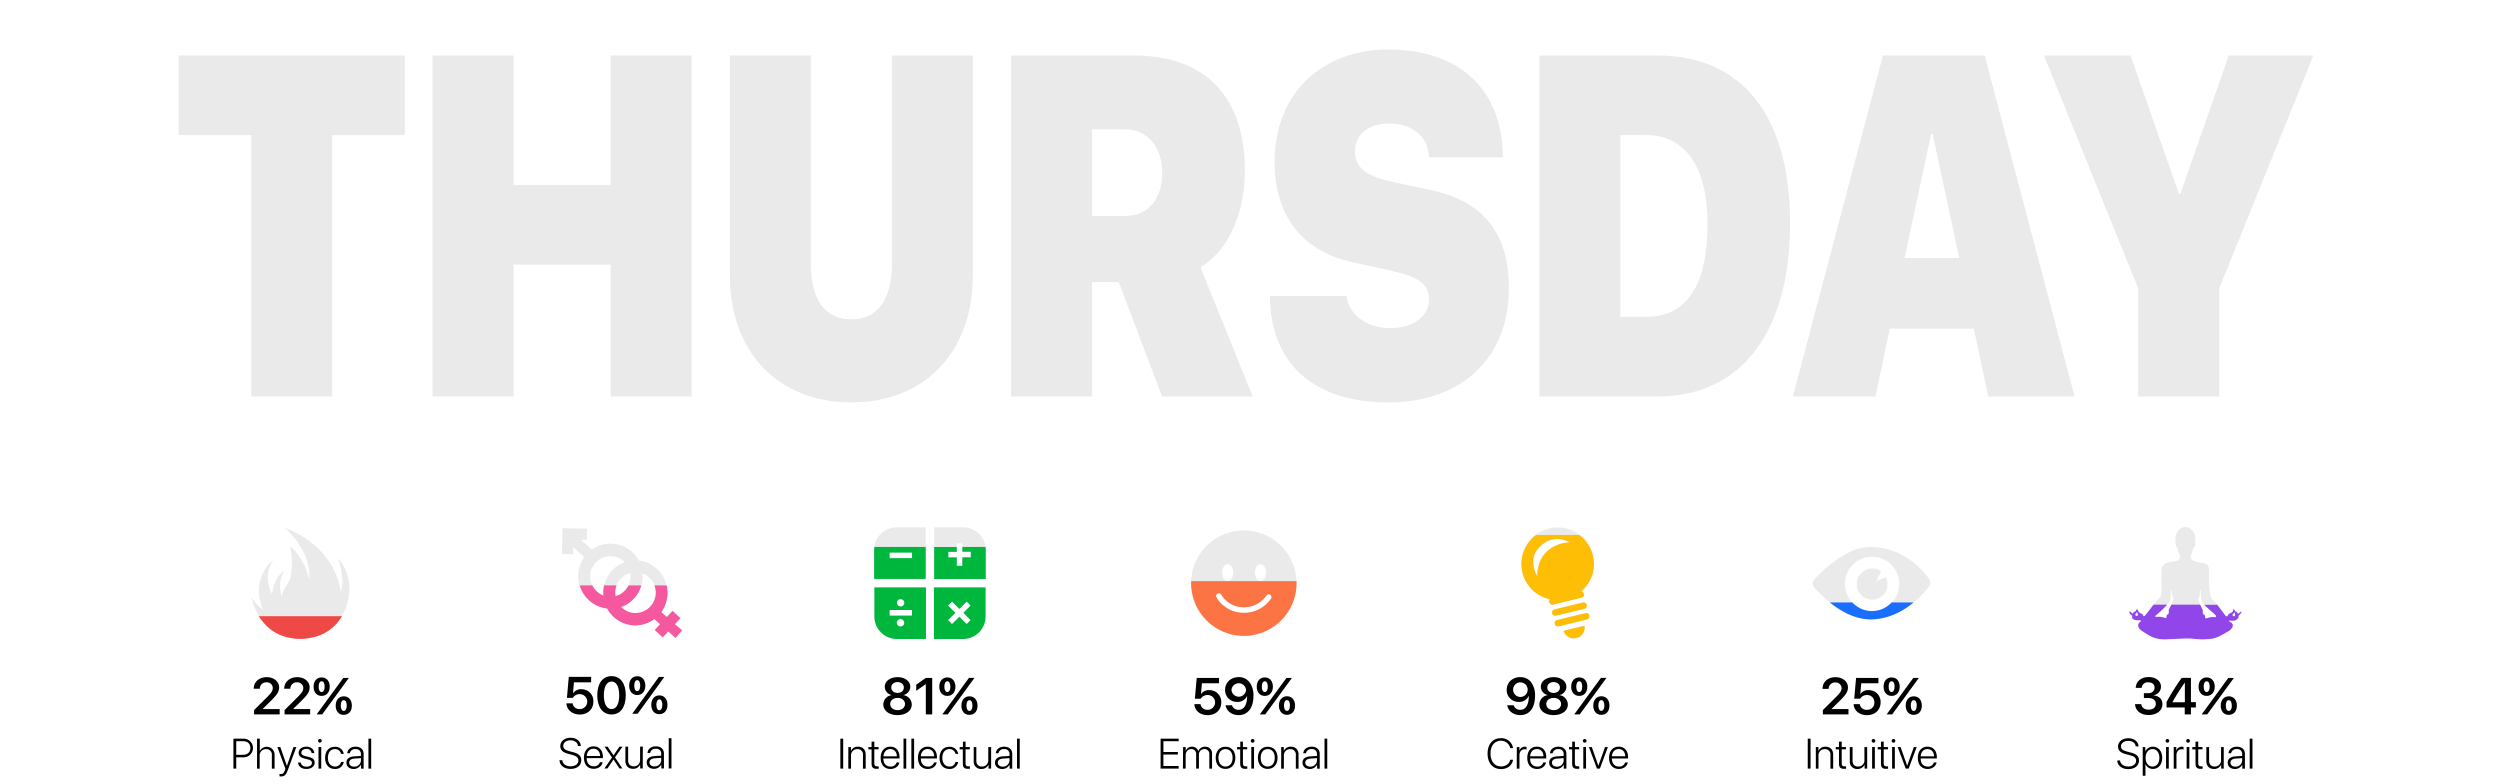 <svg id="Layer_1" data-name="Layer 1" xmlns="http://www.w3.org/2000/svg" xmlns:xlink="http://www.w3.org/1999/xlink" viewBox="0 0 1352 424.18"><defs><style>.cls-1,.cls-2,.cls-3,.cls-5{fill:#eaeaea;}.cls-2{clip-path:url(#clip-path);}.cls-3{clip-path:url(#clip-path-3);}.cls-4{fill:#00b73e;}.cls-11,.cls-5{fill-rule:evenodd;}.cls-6{fill:#febe05;}.cls-7{fill:#ef4945;}.cls-8{fill:#f5589f;}.cls-9{fill:#fc7444;}.cls-10{fill:#196dff;}.cls-11{fill:#9146ea;}</style><clipPath id="clip-path"><path class="cls-1" d="M520.94,285.18H505.19v27.9h27.9V297.33A12.19,12.19,0,0,0,520.94,285.18ZM525,301.39h-4.57V306h-3v-4.56h-4.56v-3h4.56v-4.56h3v4.56H525Z"/></clipPath><clipPath id="clip-path-2"><path class="cls-2" d="M505.08,317.67v27.89h15.75A12.17,12.17,0,0,0,533,333.42V317.67Zm19.82,17.7-2.12,2.12-3.94-3.95-4,3.95-2.12-2.12,3.94-3.95-3.94-3.95,2.12-2.12,4,3.95,3.94-3.95,2.12,2.12L521,331.42Z"/></clipPath><clipPath id="clip-path-3"><path class="cls-1" d="M845.58,341.13a5.87,5.87,0,0,0,5.58,4.11,5.67,5.67,0,0,0,1.45-.19,5.8,5.8,0,0,0,4.29-6.65Z"/></clipPath><clipPath id="clip-path-4"><path class="cls-3" d="M858.92,331.93a1.78,1.78,0,0,0-1.09-.38,1.51,1.51,0,0,0-.42.05l-15.35,3.7a1.71,1.71,0,0,0-1.16,1,1.63,1.63,0,0,0-.13,1.11,1.74,1.74,0,0,0,1.7,1.33,2,2,0,0,0,.41,0L858.24,335a1.74,1.74,0,0,0,1.29-2.1A1.81,1.81,0,0,0,858.92,331.93Z"/></clipPath></defs><title>Indicators2</title><path class="cls-1" d="M135.86,214.42V73.05H96.6V30H218.94V73.05H179.68V214.42Z"/><path class="cls-1" d="M330.23,214.42V143.1h-52.5v71.32H233.92V30h43.81v70h52.5V30H374V214.42Z"/><path class="cls-1" d="M438.51,142.71c0,19.43,7.75,30,21.91,30s21.9-10.61,21.9-30V30h43.82V148.72c0,42.06-26.35,68.9-65.72,68.9s-65.72-26.84-65.72-68.9V30h43.81Z"/><path class="cls-1" d="M590.61,214.42H546.8V30H613c39.79,0,60.25,23.13,60.25,62.63,0,21.73-8.48,42.69-24.08,51.89l28.31,69.92h-49L605,152.56H590.61Zm0-97.65h18.08c12.3,0,19.84-9.33,19.84-23.27,0-13.67-7.95-23.52-19.73-23.52H590.61Z"/><path class="cls-1" d="M728.24,160.1c1.24,10.48,11.58,17.38,23.35,17.38,13.13,0,21.19-6.52,21.19-15.46,0-8.57-5.48-12.27-21.49-15.85l-19.74-4.35c-27.38-5.88-42.26-25.31-42.26-54.2,0-37.32,25.83-60.84,61.38-60.84,39.67,0,61.89,22.5,62.1,58.29h-40c-.31-11.51-9.51-18.28-21.29-18.28-11.47,0-18.7,5.88-18.7,15.08,0,8.82,6.09,13.42,20.25,16.49l20.46,4.35C802.43,109,816,126,816,155.88c0,37.71-25.52,61.74-65.2,61.74-40,0-63.86-20.71-64-57.52Z"/><path class="cls-1" d="M896.25,30c45.26,0,71.82,31.82,71.82,90.88s-26.66,93.56-71.82,93.56H832.5V30ZM876.31,171.35h13.74c21.91,0,33.38-16.49,33.38-50.49,0-31.06-12.4-47.81-33.38-47.81H876.31Z"/><path class="cls-1" d="M1067.47,177.74H1022l-7.75,36.68H969.61L1018.28,30h55l48.66,184.44h-46.7ZM1030,139.52h29.55l-14.36-67h-.83Z"/><path class="cls-1" d="M1156.33,214.42V156L1105.39,30h46.81l26.14,74.77h.83L1205.31,30h45.78l-50.95,126v58.41Z"/><path class="cls-1" d="M188.8,321.59a25.36,25.36,0,0,0-6.11-19.81s4.29,10.64,1.52,18.39c0,0-1-23.36-30.61-35,0,0,15.09,12.06,13.62,28.39,0,0-2.11-11.33-10.32-18.25a44,44,0,0,1,.33,16.05c-1,5.12-3.29,5.37-5,10.87a16.72,16.72,0,0,1,1.52-13.54s-5.8,3.12-6.57,12.7c0,0-5.63-9.21.67-18.69,0,0-12.94,9.67-5.57,27.18,0,0-5.59-4.45-6.48-7.76a33,33,0,0,0,3.94,10.6l-.16,0a26.8,26.8,0,0,0,3.12,4.13,23.61,23.61,0,0,0,13.94,8,26.39,26.39,0,0,0,5.66.62,26.73,26.73,0,0,0,5.84-.65c14-2.58,18.6-13.94,20-19.54,0-.06,0-.12,0-.18.08-.37.16-.71.22-1a17.24,17.24,0,0,0,.38-2.57Z"/><path d="M144.21,366.21c3.93,0,6.75,2.4,6.75,5.6,0,2.35-1.39,4.13-4,6.74l-4.88,4.83v.07h9.16v2.88H137.4V384l7.26-7.21c2.24-2.29,2.86-3.3,2.86-4.78A3.16,3.16,0,0,0,144.1,369a3.4,3.4,0,0,0-3.58,3.4v.06h-3.31v0C137.21,368.82,140.12,366.21,144.21,366.21Z"/><path d="M160.71,366.21c3.94,0,6.75,2.4,6.75,5.6,0,2.35-1.39,4.13-4,6.74l-4.88,4.83v.07h9.16v2.88H153.9V384l7.26-7.21c2.24-2.29,2.86-3.3,2.86-4.78A3.16,3.16,0,0,0,160.6,369a3.4,3.4,0,0,0-3.58,3.4v.06h-3.31v0C153.71,368.82,156.62,366.21,160.71,366.21Z"/><path d="M173.94,376.35c-2.65,0-4.36-2-4.36-5s1.71-5,4.36-5,4.38,2,4.38,5S176.61,376.35,173.94,376.35Zm-2.7,10,7.64-10.46,6.78-9.27h3l-7.43,10.19-7,9.54Zm4.33-15c0-1.82-.61-2.91-1.63-2.91s-1.61,1.09-1.61,2.91.62,2.9,1.61,2.9S175.57,373.11,175.57,371.31Zm10.34,15.27c-2.66,0-4.37-2-4.37-5s1.71-5.05,4.37-5.05,4.37,2,4.37,5.05S188.57,386.58,185.91,386.58Zm1.62-5.05c0-1.8-.61-2.91-1.62-2.91s-1.62,1.11-1.62,2.91.62,2.92,1.62,2.92S187.53,383.34,187.53,381.53Z"/><path d="M131.76,399.46a5.05,5.05,0,1,1,0,10.1h-4v6.11h-1.53V399.46Zm-4,8.73h3.63c2.49,0,4-1.38,4-3.69s-1.49-3.67-4-3.67h-3.63Z"/><path d="M139,399.46h1.5v6.68h0a4.24,4.24,0,0,1,8,2v7.55h-1.49v-7.3a2.92,2.92,0,0,0-3.11-3.25,3.36,3.36,0,0,0-3.46,3.67v6.88H139Z"/><path d="M151.16,419.82v-1.27a3.11,3.11,0,0,0,.71.07c1.07,0,1.65-.54,2.17-2l.31-.87L150,404h1.6l3.55,10.19h0L158.71,404h1.56l-4.59,12.38c-1,2.76-1.85,3.52-3.77,3.52A4.07,4.07,0,0,1,151.16,419.82Z"/><path d="M165.71,403.8c2.39,0,4.1,1.4,4.24,3.45h-1.42a2.6,2.6,0,0,0-2.87-2.23c-1.59,0-2.68.84-2.68,2,0,1,.68,1.54,2.24,1.92l1.73.42c2.34.58,3.22,1.43,3.22,3.11,0,2-1.86,3.38-4.5,3.38s-4.31-1.41-4.5-3.46h1.48c.22,1.38,1.36,2.23,3.11,2.23s2.91-.82,2.91-2c0-1-.58-1.55-2.14-1.93l-1.9-.47c-2.11-.53-3.12-1.53-3.12-3.08C161.51,405.18,163.24,403.8,165.71,403.8Z"/><path d="M172,400.64a1,1,0,1,1,1,1A1,1,0,0,1,172,400.64Zm.24,3.35h1.49v11.68h-1.49Z"/><path d="M184.44,407.68a3.23,3.23,0,0,0-3.34-2.57c-2.27,0-3.77,1.83-3.77,4.72s1.51,4.71,3.79,4.71a3.16,3.16,0,0,0,3.32-2.49h1.47a4.55,4.55,0,0,1-4.81,3.81c-3.18,0-5.28-2.29-5.28-6s2.1-6,5.27-6a4.59,4.59,0,0,1,4.81,3.88Z"/><path d="M187.35,412.43c0-2,1.49-3.21,4.19-3.39l3.64-.22v-1a2.57,2.57,0,0,0-2.89-2.7,2.79,2.79,0,0,0-3.08,2.26h-1.43c.16-2.09,1.88-3.57,4.54-3.57s4.34,1.49,4.34,3.87v8h-1.42v-2.23h0a4.36,4.36,0,0,1-4,2.42C188.92,415.86,187.35,414.48,187.35,412.43Zm7.83-1.15V410l-3.46.24c-1.84.12-2.87.92-2.87,2.21s1.09,2.15,2.68,2.15A3.46,3.46,0,0,0,195.18,411.28Z"/><path d="M199.25,399.46h1.49v16.21h-1.49Z"/><path d="M304.08,411.13c.17,2,2,3.3,4.54,3.3s4.17-1.34,4.17-3.17c0-1.53-1.05-2.44-3.45-3.05l-2-.52c-3-.78-4.34-2.06-4.34-4.21,0-2.64,2.36-4.52,5.55-4.52s5.47,1.88,5.56,4.47h-1.54c-.14-1.84-1.76-3.07-4.06-3.07s-3.91,1.26-3.91,3.06c0,1.41,1,2.24,3.39,2.85l1.75.45c3.26.83,4.63,2.09,4.63,4.37,0,2.87-2.29,4.75-5.87,4.75-3.4,0-5.78-1.9-5.95-4.71Z"/><path d="M325.92,412.23c-.35,2-2.25,3.54-4.82,3.54-3.28,0-5.31-2.31-5.31-6s2-6.13,5.22-6.13,5.05,2.3,5.05,5.82V410h-8.75v.09c0,2.67,1.5,4.32,3.82,4.32a3.16,3.16,0,0,0,3.31-2.22Zm-8.6-3.38h7.21c0-2.32-1.43-3.94-3.55-3.94S317.45,406.53,317.32,408.85Z"/><path d="M331.75,410.74l-3.22,4.84h-1.66l4.1-5.93-4.06-5.86h1.69l3.2,4.72h0l3.19-4.72h1.68l-4.08,5.8,4,6H335l-3.2-4.84Z"/><path d="M347.6,415.58h-1.4v-2.19h0a4,4,0,0,1-3.87,2.38c-2.54,0-4.12-1.67-4.12-4.32v-7.66h1.49v7.4c0,2.09,1.1,3.24,3.06,3.24a3.33,3.33,0,0,0,3.4-3.65v-7h1.48Z"/><path d="M349.75,412.31c0-2,1.49-3.24,4.18-3.42l3.64-.23v-1a2.57,2.57,0,0,0-2.88-2.72,2.8,2.8,0,0,0-3.08,2.28h-1.44c.17-2.11,1.89-3.61,4.55-3.61s4.34,1.51,4.34,3.91v8.08h-1.42v-2.25h0a4.36,4.36,0,0,1-4,2.44C351.32,415.77,349.75,414.37,349.75,412.31Zm7.82-1.17v-1.3l-3.46.24c-1.84.12-2.86.93-2.86,2.23s1.09,2.17,2.67,2.17A3.47,3.47,0,0,0,357.57,411.14Z"/><path d="M361.65,399.22h1.48v16.36h-1.48Z"/><path d="M306.33,380.35h3.31a3.67,3.67,0,0,0,3.9,3.13,4,4,0,0,0,0-8.08,4.21,4.21,0,0,0-3.74,2h-3.2l1-11.36h12.09V369h-9.3l-.51,5.83H310a5.06,5.06,0,0,1,4.39-2.09,6.36,6.36,0,0,1,6.5,6.68c0,4.15-3,7-7.4,7C309.44,386.36,306.48,383.89,306.33,380.35Z"/><path d="M323,376c0-6.37,2.91-10.35,7.73-10.35s7.69,3.95,7.69,10.33-2.87,10.4-7.69,10.4S323,382.37,323,376Zm11.86,0c0-4.66-1.55-7.43-4.13-7.43s-4.17,2.8-4.17,7.41,1.54,7.49,4.17,7.49S334.87,380.67,334.87,376Z"/><path d="M344.61,375.88c-2.65,0-4.36-2-4.36-5.09s1.71-5.09,4.36-5.09,4.38,2,4.38,5.09S347.28,375.88,344.61,375.88ZM341.91,386l7.64-10.56,6.78-9.37h2.95l-7.43,10.29-7,9.64Zm4.33-15.17c0-1.84-.61-3-1.63-3s-1.61,1.11-1.61,3,.62,2.92,1.61,2.92S346.24,372.61,346.24,370.79Zm10.34,15.42c-2.66,0-4.36-2-4.36-5.08s1.7-5.1,4.36-5.1,4.37,2,4.37,5.1S359.24,386.21,356.58,386.21Zm1.62-5.1c0-1.82-.61-2.94-1.62-2.94s-1.62,1.12-1.62,2.94.62,2.95,1.62,2.95S358.2,382.94,358.2,381.11Z"/><path class="cls-1" d="M520.94,285.18H505.19v27.9h27.9V297.33A12.19,12.19,0,0,0,520.94,285.18ZM525,301.39h-4.57V306h-3v-4.56h-4.56v-3h4.56v-4.56h3v4.56H525Z"/><path class="cls-1" d="M505.08,317.67v27.89h15.75A12.17,12.17,0,0,0,533,333.42V317.67Zm19.82,17.7-2.12,2.12-3.94-3.95-4,3.95-2.12-2.12,3.94-3.95-3.94-3.95,2.12-2.12,4,3.95,3.94-3.95,2.12,2.12L521,331.42Z"/><path class="cls-1" d="M484.87,285.18a12.18,12.18,0,0,0-12.14,12.15v15.75h27.89v-27.9Zm8.36,16.67H481.11v-3h12.12Z"/><path class="cls-1" d="M472.87,317.67v15.75A12.17,12.17,0,0,0,485,345.56h15.75V317.67ZM487,324a2,2,0,1,1-1.95,2A2,2,0,0,1,487,324Zm0,14.8a2,2,0,1,1,2-1.95A2,2,0,0,1,487,338.82Zm6.2-5.9H481.11v-3h12.12Z"/><path class="cls-4" d="M505.08,317.67v27.89h15.75A12.17,12.17,0,0,0,533,333.42V317.67Zm19.82,17.7-2.12,2.12-3.94-3.95-4,3.95-2.12-2.12,3.94-3.95-3.94-3.95,2.12-2.12,4,3.95,3.94-3.95,2.12,2.12L521,331.42Z"/><path class="cls-4" d="M472.87,317.67v15.75A12.17,12.17,0,0,0,485,345.56h15.75V317.67ZM487,324a2,2,0,1,1-1.95,2A2,2,0,0,1,487,324Zm0,14.8a2,2,0,1,1,2-1.95A2,2,0,0,1,487,338.82Zm6.2-5.9H481.11v-3h12.12Z"/><path d="M454.46,415.67V399.46H456v16.21Z"/><path d="M458.78,404h1.41v2.15h0a3.94,3.94,0,0,1,3.85-2.34c2.56,0,4.13,1.65,4.13,4.3v7.57h-1.48v-7.34a2.86,2.86,0,0,0-3.08-3.21,3.33,3.33,0,0,0-3.38,3.63v6.92h-1.48Z"/><path d="M472.83,401.07V404h2.3v1.23h-2.3v7.5c0,1.21.47,1.72,1.55,1.72.16,0,.72,0,.81,0v1.27a10.51,10.51,0,0,1-1.1.06c-2,0-2.74-.83-2.74-2.94v-7.57h-1.74V404h1.74v-2.92Z"/><path d="M486.39,412.35c-.35,2-2.25,3.51-4.82,3.51-3.28,0-5.31-2.29-5.31-6s2.05-6.06,5.22-6.06,5,2.28,5,5.76v.63h-8.75v.09c0,2.63,1.5,4.27,3.82,4.27a3.17,3.17,0,0,0,3.32-2.2Zm-8.6-3.34H485c0-2.31-1.43-3.91-3.54-3.91S477.92,406.7,477.79,409Z"/><path d="M488.62,399.46h1.48v16.21h-1.48Z"/><path d="M492.87,399.46h1.48v16.21h-1.48Z"/><path d="M506.56,412.35c-.35,2-2.25,3.51-4.82,3.51-3.28,0-5.31-2.29-5.31-6s2.05-6.06,5.22-6.06,5.05,2.28,5.05,5.76v.63H498v.09c0,2.63,1.5,4.27,3.82,4.27a3.17,3.17,0,0,0,3.32-2.2ZM498,409h7.21c0-2.31-1.43-3.91-3.54-3.91S498.09,406.7,498,409Z"/><path d="M516.73,407.68a3.22,3.22,0,0,0-3.33-2.57c-2.28,0-3.78,1.83-3.78,4.72s1.51,4.71,3.79,4.71a3.16,3.16,0,0,0,3.32-2.49h1.47a4.55,4.55,0,0,1-4.8,3.81c-3.19,0-5.29-2.29-5.29-6s2.1-6,5.27-6a4.59,4.59,0,0,1,4.81,3.88Z"/><path d="M522.18,401.07V404h2.3v1.23h-2.3v7.5c0,1.21.47,1.72,1.55,1.72.15,0,.72,0,.81,0v1.27a10.51,10.51,0,0,1-1.1.06c-2,0-2.74-.83-2.74-2.94v-7.57H519V404h1.75v-2.92Z"/><path d="M536,415.67h-1.41V413.5h0a4,4,0,0,1-3.87,2.36,3.91,3.91,0,0,1-4.13-4.28V404H528v7.33c0,2.07,1.1,3.21,3.05,3.21a3.31,3.31,0,0,0,3.4-3.61V404H536Z"/><path d="M538.1,412.43c0-2,1.5-3.21,4.19-3.39l3.64-.22v-1a2.57,2.57,0,0,0-2.89-2.7,2.78,2.78,0,0,0-3.07,2.26h-1.44c.17-2.09,1.89-3.57,4.55-3.57s4.33,1.49,4.33,3.87v8H546v-2.23h0a4.34,4.34,0,0,1-4,2.42C539.67,415.86,538.1,414.48,538.1,412.43Zm7.83-1.15V410l-3.46.24c-1.84.12-2.86.92-2.86,2.21s1.09,2.15,2.67,2.15A3.46,3.46,0,0,0,545.93,411.28Z"/><path d="M550,399.46h1.48v16.21H550Z"/><path d="M477.7,381a5.16,5.16,0,0,1,4.49-5.07v-.07a4.61,4.61,0,0,1-3.71-4.46c0-3,2.89-5.19,6.91-5.19s6.89,2.19,6.89,5.21a4.62,4.62,0,0,1-3.69,4.44v.07a5.2,5.2,0,0,1,4.49,5.07c0,3.38-3.16,5.73-7.69,5.73S477.7,384.36,477.7,381Zm11.72-.26c0-1.93-1.67-3.31-4-3.31s-4,1.4-4,3.31,1.67,3.3,4,3.3S489.42,382.64,489.42,380.74Zm-.63-8.93c0-1.71-1.41-2.94-3.4-2.94S482,370.1,482,371.81s1.41,2.93,3.42,2.93S488.79,373.51,488.79,371.81Z"/><path d="M500.68,370h-.08l-5.1,3.58v-3.32l5.16-3.63h3.48v19.73h-3.46Z"/><path d="M512.32,376.35c-2.65,0-4.36-2-4.36-5s1.71-5,4.36-5,4.37,2,4.37,5S515,376.35,512.32,376.35Zm-2.71,10,7.64-10.46L524,366.6h3l-7.44,10.19-7,9.54Zm4.34-15c0-1.82-.62-2.91-1.63-2.91s-1.61,1.09-1.61,2.91.61,2.9,1.61,2.9S514,373.11,514,371.31Zm10.33,15.27c-2.65,0-4.36-2-4.36-5s1.71-5.05,4.36-5.05,4.38,2,4.38,5.05S527,386.58,524.28,386.58Zm1.63-5.05c0-1.8-.62-2.91-1.63-2.91s-1.61,1.11-1.61,2.91.61,2.92,1.61,2.92S525.91,383.34,525.91,381.53Z"/><path class="cls-1" d="M672.65,286.87a28.5,28.5,0,1,0,28.5,28.5A28.5,28.5,0,0,0,672.65,286.87Zm9,18.2c1.63,0,3,2.06,3,4.6s-1.32,4.6-3,4.6-2.94-2.06-2.94-4.6S680,305.07,681.65,305.07Zm-17.74,0c1.63,0,3,2.06,3,4.6s-1.32,4.6-3,4.6-2.95-2.06-2.95-4.6S662.28,305.07,663.91,305.07Zm23.5,18.61a17.61,17.61,0,0,1-14.84,7.72,17.06,17.06,0,0,1-14.72-8.34,1.5,1.5,0,0,1,2.64-1.43,14,14,0,0,0,12.08,6.77,14.63,14.63,0,0,0,12.27-6.27,1.5,1.5,0,0,1,2.57,1.55Z"/><path d="M637.43,415.67h-9.78V399.46h9.78v1.39h-8.25v5.83H637v1.37h-7.84v6.22h8.25Z"/><path d="M639.81,404h1.41v2.15h0a3.5,3.5,0,0,1,3.41-2.34,3.37,3.37,0,0,1,3.38,2.46h0a3.84,3.84,0,0,1,3.68-2.46,3.6,3.6,0,0,1,3.78,3.88v8H654V408a2.58,2.58,0,0,0-2.7-2.9,2.93,2.93,0,0,0-2.92,3.19v7.36h-1.5v-7.79a2.56,2.56,0,0,0-2.67-2.76c-1.72,0-3,1.38-3,3.37v7.18h-1.49Z"/><path d="M657.44,409.83c0-3.72,2.15-6,5.32-6s5.32,2.31,5.32,6-2.14,6-5.32,6S657.44,413.53,657.44,409.83Zm9.14,0c0-3-1.53-4.72-3.82-4.72s-3.81,1.75-3.81,4.72,1.52,4.71,3.81,4.71S666.58,412.79,666.58,409.83Z"/><path d="M672.18,401.07V404h2.3v1.23h-2.3v7.5c0,1.21.47,1.72,1.55,1.72.16,0,.72,0,.81,0v1.27a10.51,10.51,0,0,1-1.1.06c-2,0-2.74-.83-2.74-2.94v-7.57H669V404h1.74v-2.92Z"/><path d="M676.45,400.64a1,1,0,1,1,1,1A1,1,0,0,1,676.45,400.64Zm.25,3.35h1.48v11.68H676.7Z"/><path d="M680.26,409.83c0-3.72,2.15-6,5.32-6s5.32,2.31,5.32,6-2.14,6-5.32,6S680.26,413.53,680.26,409.83Zm9.14,0c0-3-1.53-4.72-3.82-4.72s-3.81,1.75-3.81,4.72,1.52,4.71,3.81,4.71S689.4,412.79,689.4,409.83Z"/><path d="M692.88,404h1.4v2.15h0a3.94,3.94,0,0,1,3.85-2.34c2.56,0,4.13,1.65,4.13,4.3v7.57h-1.48v-7.34a2.86,2.86,0,0,0-3.08-3.21,3.33,3.33,0,0,0-3.38,3.63v6.92h-1.48Z"/><path d="M704.39,412.43c0-2,1.49-3.21,4.19-3.39l3.64-.22v-1a2.57,2.57,0,0,0-2.89-2.7,2.79,2.79,0,0,0-3.08,2.26h-1.43c.17-2.09,1.88-3.57,4.55-3.57s4.33,1.49,4.33,3.87v8h-1.41v-2.23h0a4.35,4.35,0,0,1-4,2.42C706,415.86,704.39,414.48,704.39,412.43Zm7.83-1.15V410l-3.46.24c-1.84.12-2.86.92-2.86,2.21s1.08,2.15,2.67,2.15A3.46,3.46,0,0,0,712.22,411.28Z"/><path d="M716.29,399.46h1.49v16.21h-1.49Z"/><path d="M645.91,380.78h3.31a3.67,3.67,0,0,0,3.9,3.09,4,4,0,0,0,0-8,4.24,4.24,0,0,0-3.74,2h-3.2l1-11.24h12.08v2.89H650l-.51,5.77h.08a5.1,5.1,0,0,1,4.39-2.07,6.34,6.34,0,0,1,6.5,6.62c0,4.1-3,6.92-7.4,6.92C649,386.73,646.06,384.28,645.91,380.78Z"/><path d="M662.76,381.4h3.5a3.56,3.56,0,0,0,3.56,2.47c2.92,0,4.67-2.73,4.61-7.5h0a5.52,5.52,0,0,1-5.35,3.22,6.37,6.37,0,0,1-6.55-6.52c0-4,3.11-6.88,7.37-6.88a7.1,7.1,0,0,1,6.56,3.91,12.23,12.23,0,0,1,1.41,6.14c0,6.58-3,10.49-8.05,10.49C666.15,386.73,663.32,384.57,662.76,381.4ZM673.83,373A3.94,3.94,0,0,0,666,373a3.94,3.94,0,0,0,7.87.06Z"/><path d="M684,376.35c-2.65,0-4.36-2-4.36-5s1.71-5,4.36-5,4.38,2,4.38,5S686.67,376.35,684,376.35Zm-2.7,10,7.64-10.46,6.78-9.27h2.95l-7.44,10.19-7,9.54Zm4.33-15c0-1.82-.62-2.91-1.63-2.91s-1.61,1.09-1.61,2.91.61,2.9,1.61,2.9S685.63,373.11,685.63,371.31ZM696,386.58c-2.66,0-4.37-2-4.37-5s1.71-5.05,4.37-5.05,4.37,2,4.37,5.05S698.63,386.58,696,386.58Zm1.62-5.05c0-1.8-.61-2.91-1.62-2.91s-1.62,1.11-1.62,2.91.62,2.92,1.62,2.92S697.59,383.34,697.59,381.53Z"/><path class="cls-1" d="M845.58,341.13a5.87,5.87,0,0,0,5.58,4.11,5.67,5.67,0,0,0,1.45-.19,5.8,5.8,0,0,0,4.29-6.65Z"/><path class="cls-1" d="M858.92,331.93a1.78,1.78,0,0,0-1.09-.38,1.51,1.51,0,0,0-.42.05l-15.35,3.7a1.71,1.71,0,0,0-1.16,1,1.63,1.63,0,0,0-.13,1.11,1.74,1.74,0,0,0,1.7,1.33,2,2,0,0,0,.41,0L858.24,335a1.74,1.74,0,0,0,1.29-2.1A1.81,1.81,0,0,0,858.92,331.93Z"/><path class="cls-1" d="M841.48,332.94l15.36-3.7a1.73,1.73,0,0,0,1.16-1,1.75,1.75,0,0,0,.13-1.11,1.77,1.77,0,0,0-.61-.95,1.79,1.79,0,0,0-1.09-.39,1.84,1.84,0,0,0-.41.05l-15.36,3.71a1.81,1.81,0,0,0-1.29,2.1,1.72,1.72,0,0,0,.61.95,1.78,1.78,0,0,0,1.09.38A1.44,1.44,0,0,0,841.48,332.94Z"/><path class="cls-1" d="M855.15,319.84a19.65,19.65,0,1,0-16.93,4.25,1.73,1.73,0,0,0-.41,1.58,1.76,1.76,0,0,0,2.12,1.28l15.35-3.7a1.74,1.74,0,0,0-.13-3.41ZM837.5,297.43c-6.64,5.24-6.11,14.27-6.11,14.27s-5.13-8.5.39-14.92c8-9.36,17.14-3.46,17.14-3.46A18.92,18.92,0,0,0,837.5,297.43Z"/><path d="M804.48,407.52c0-5.07,2.81-8.32,7.22-8.32a6.37,6.37,0,0,1,6.57,5.4h-1.54a5,5,0,0,0-5-4c-3.44,0-5.65,2.68-5.65,6.89s2.21,7,5.66,7c2.58,0,4.53-1.38,5-3.63h1.54c-.58,3.16-3.06,5.05-6.57,5.05C807.28,415.92,804.48,412.66,804.48,407.52Z"/><path d="M820.29,404h1.4v2.07h0a3,3,0,0,1,2.95-2.26,3.65,3.65,0,0,1,.92.12v1.46a3,3,0,0,0-1.11-.17c-1.66,0-2.72,1.29-2.72,3.18v7.28h-1.48Z"/><path d="M836.08,412.35c-.35,2-2.25,3.51-4.82,3.51-3.28,0-5.31-2.29-5.31-6s2-6.06,5.22-6.06,5.05,2.28,5.05,5.76v.63h-8.74v.09c0,2.63,1.49,4.27,3.81,4.27a3.17,3.17,0,0,0,3.32-2.2ZM827.49,409h7.21c0-2.31-1.44-3.91-3.55-3.91S827.61,406.7,827.49,409Z"/><path d="M837.8,412.43c0-2,1.49-3.21,4.18-3.39l3.64-.22v-1a2.56,2.56,0,0,0-2.88-2.7,2.79,2.79,0,0,0-3.08,2.26h-1.44c.17-2.09,1.89-3.57,4.55-3.57s4.34,1.49,4.34,3.87v8h-1.42v-2.23h0a4.36,4.36,0,0,1-4,2.42C839.37,415.86,837.8,414.48,837.8,412.43Zm7.82-1.15V410l-3.46.24c-1.84.12-2.86.92-2.86,2.21s1.09,2.15,2.67,2.15A3.45,3.45,0,0,0,845.62,411.28Z"/><path d="M851.72,401.07V404H854v1.23h-2.3v7.5c0,1.21.47,1.72,1.55,1.72.16,0,.72,0,.81,0v1.27a10.51,10.51,0,0,1-1.1.06c-2,0-2.74-.83-2.74-2.94v-7.57H848.5V404h1.74v-2.92Z"/><path d="M856,400.64a1,1,0,1,1,1,1A1,1,0,0,1,856,400.64Zm.25,3.35h1.48v11.68h-1.48Z"/><path d="M865.21,415.67h-1.58L859.28,404h1.57l3.55,10.12h0L868,404h1.55Z"/><path d="M880.31,412.35c-.34,2-2.24,3.51-4.81,3.51-3.28,0-5.32-2.29-5.32-6s2.06-6.06,5.23-6.06,5.05,2.28,5.05,5.76v.63h-8.75v.09c0,2.63,1.5,4.27,3.82,4.27a3.16,3.16,0,0,0,3.31-2.2ZM871.72,409h7.21c0-2.31-1.43-3.91-3.55-3.91S871.85,406.7,871.72,409Z"/><path d="M815.09,381.4h3.5a3.58,3.58,0,0,0,3.57,2.47c2.91,0,4.66-2.73,4.61-7.5h-.06a5.51,5.51,0,0,1-5.34,3.22,6.36,6.36,0,0,1-6.55-6.52c0-4,3.1-6.88,7.37-6.88a7.1,7.1,0,0,1,6.56,3.91,12.23,12.23,0,0,1,1.41,6.14c0,6.58-3,10.49-8,10.49C818.48,386.73,815.65,384.57,815.09,381.4ZM826.17,373a3.94,3.94,0,0,0-7.88-.06,3.94,3.94,0,0,0,7.88.06Z"/><path d="M832.51,381a5.16,5.16,0,0,1,4.49-5.07v-.07a4.61,4.61,0,0,1-3.71-4.46c0-3,2.88-5.19,6.9-5.19s6.9,2.19,6.9,5.21a4.62,4.62,0,0,1-3.7,4.44v.07a5.2,5.2,0,0,1,4.5,5.07c0,3.38-3.16,5.73-7.7,5.73S832.51,384.36,832.51,381Zm11.72-.26c0-1.93-1.67-3.31-4-3.31s-4,1.4-4,3.31,1.67,3.3,4,3.3S844.23,382.64,844.23,380.74Zm-.63-8.93c0-1.71-1.41-2.94-3.41-2.94s-3.41,1.23-3.41,2.94,1.4,2.93,3.41,2.93S843.6,373.51,843.6,371.81Z"/><path d="M854.06,376.35c-2.65,0-4.36-2-4.36-5s1.71-5,4.36-5,4.37,2,4.37,5S856.72,376.35,854.06,376.35Zm-2.71,10L859,375.87l6.78-9.27h3l-7.44,10.19-7,9.54Zm4.33-15c0-1.82-.61-2.91-1.62-2.91s-1.62,1.09-1.62,2.91.62,2.9,1.62,2.9S855.68,373.11,855.68,371.31ZM866,386.58c-2.65,0-4.36-2-4.36-5s1.71-5.05,4.36-5.05,4.38,2,4.38,5.05S868.69,386.58,866,386.58Zm1.63-5.05c0-1.8-.62-2.91-1.63-2.91s-1.61,1.11-1.61,2.91.61,2.92,1.61,2.92S867.65,383.34,867.65,381.53Z"/><path class="cls-5" d="M981.19,317.71a3.35,3.35,0,0,1,.08-4.49c4.83-5.15,17.76-17.56,30.24-17.43,17.77.17,28.25,12.37,31.76,17.29a3.38,3.38,0,0,1,0,4c-3.67,4.88-14.47,17.2-30.47,17.88-14.48.62-27-11.94-31.56-17.23Zm31.13,12.75a14.68,14.68,0,1,0-14.59-14.68,14.65,14.65,0,0,0,14.59,14.68Zm.22-6.16a8.43,8.43,0,0,1,0-16.86,8.06,8.06,0,0,1,4.76,1.55l-2.52,5.25,5.15-2.06a8.57,8.57,0,0,1,.83,3.69,8.32,8.32,0,0,1-8.22,8.43Z"/><path d="M977.63,415.67V399.46h1.52v16.21Z"/><path d="M982,404h1.4v2.15h0a3.94,3.94,0,0,1,3.85-2.34c2.56,0,4.13,1.65,4.13,4.3v7.57h-1.48v-7.34a2.86,2.86,0,0,0-3.08-3.21,3.33,3.33,0,0,0-3.38,3.63v6.92H982Z"/><path d="M996,401.07V404h2.3v1.23H996v7.5c0,1.21.47,1.72,1.55,1.72.16,0,.72,0,.81,0v1.27a10.51,10.51,0,0,1-1.1.06c-2,0-2.74-.83-2.74-2.94v-7.57h-1.74V404h1.74v-2.92Z"/><path d="M1009.78,415.67h-1.41V413.5h0a4,4,0,0,1-3.87,2.36,3.91,3.91,0,0,1-4.13-4.28V404h1.5v7.33c0,2.07,1.1,3.21,3,3.21a3.31,3.31,0,0,0,3.41-3.61V404h1.48Z"/><path d="M1012.19,400.64a1,1,0,1,1,1,1A1,1,0,0,1,1012.19,400.64Zm.25,3.35h1.48v11.68h-1.48Z"/><path d="M1018.71,401.07V404h2.3v1.23h-2.3v7.5c0,1.21.47,1.72,1.55,1.72.15,0,.72,0,.8,0v1.27a10.19,10.19,0,0,1-1.1.06c-2,0-2.74-.83-2.74-2.94v-7.57h-1.74V404h1.74v-2.92Z"/><path d="M1023,400.64a1,1,0,1,1,1,1A1,1,0,0,1,1023,400.64Zm.25,3.35h1.48v11.68h-1.48Z"/><path d="M1032.19,415.67h-1.58L1026.26,404h1.58l3.55,10.12h0L1035,404h1.55Z"/><path d="M1047.3,412.35c-.35,2-2.25,3.51-4.82,3.51-3.28,0-5.31-2.29-5.31-6s2-6.06,5.22-6.06,5.06,2.28,5.06,5.76v.63h-8.75v.09c0,2.63,1.49,4.27,3.82,4.27a3.16,3.16,0,0,0,3.31-2.2Zm-8.59-3.34h7.21c0-2.31-1.44-3.91-3.55-3.91S1038.83,406.7,1038.71,409Z"/><path d="M992.62,366.21c3.94,0,6.76,2.4,6.76,5.6,0,2.35-1.4,4.13-4,6.74l-4.88,4.83v.07h9.16v2.88H985.81V384l7.26-7.21c2.25-2.29,2.86-3.3,2.86-4.78a3.15,3.15,0,0,0-3.42-2.92,3.4,3.4,0,0,0-3.58,3.4v.06h-3.31v0C985.62,368.82,988.53,366.21,992.62,366.21Z"/><path d="M1002.44,380.78h3.31a3.66,3.66,0,0,0,3.89,3.09,3.79,3.79,0,0,0,4-4,3.83,3.83,0,0,0-3.94-4,4.22,4.22,0,0,0-3.73,2h-3.2l1-11.24h12.09v2.89h-9.3l-.5,5.77h.08a5.09,5.09,0,0,1,4.39-2.07,6.33,6.33,0,0,1,6.49,6.62c0,4.1-3,6.92-7.39,6.92C1005.54,386.73,1002.59,384.28,1002.44,380.78Z"/><path d="M1023,376.35c-2.66,0-4.36-2-4.36-5s1.7-5,4.36-5,4.37,2,4.37,5S1025.61,376.35,1023,376.35Zm-2.71,10,7.64-10.46,6.78-9.27h3l-7.44,10.19-7,9.54Zm4.33-15c0-1.82-.61-2.91-1.62-2.91s-1.62,1.09-1.62,2.91.62,2.9,1.62,2.9S1024.57,373.11,1024.57,371.31Zm10.34,15.27c-2.65,0-4.36-2-4.36-5s1.71-5.05,4.36-5.05,4.37,2,4.37,5.05S1037.58,386.58,1034.91,386.58Zm1.63-5.05c0-1.8-.62-2.91-1.63-2.91s-1.61,1.11-1.61,2.91.61,2.92,1.61,2.92S1036.54,383.34,1036.54,381.53Z"/><path class="cls-5" d="M1208.65,333a.64.64,0,0,1-.54.25,1.08,1.08,0,0,1-.55-.23.71.71,0,0,1-.19-.74c.05-.19.35-.29.47-.45a4.15,4.15,0,0,1,.39-.52.35.35,0,0,1,.4.07c.09.11,0,.48,0,.62s.14.35.16.47a.7.7,0,0,1-.18.53m-10.15.51c-.14.3-1.18.23-1.65.19-2.31-.2-3.74,1.09-4.21.48-.24-.31.13-.66-.18-1.26s-.68-.47-1-1-.06-.82-.12-1.59c0-.29-.08-.52-1-2.43a18.61,18.61,0,0,1-1-2.13,4.06,4.06,0,0,1-.45-2.19c.1-.53.6-.68.8-1.4a3.58,3.58,0,0,0,.07-1.76,1.38,1.38,0,0,1,0-1s.16-.26.27-.24.23.87.33,2.47a12,12,0,0,0,.36,2.88,3.7,3.7,0,0,0,.57,1.35c2,2.88,7.75,6.48,7.26,7.55m-23.57-7.86a22.1,22.1,0,0,1-1,2.13c-1,1.91-1,2.14-1,2.43-.06.77.18,1.1-.12,1.59s-.72.44-1,1,.07.95-.18,1.26c-.47.6-1.89-.68-4.21-.48-.47,0-2.34.09-1.82-.48,0,0,5.41-4.38,7.44-7.26a3.79,3.79,0,0,0,.56-1.35,12,12,0,0,0,.36-2.88c.1-1.6.11-2.43.33-2.47s.21.17.24.21a1.25,1.25,0,0,1,0,.93,4.48,4.48,0,0,0,.14,1.8c.26.65.63.94.73,1.48a3.94,3.94,0,0,1-.43,2.13m-18.88,7.19a.93.93,0,0,1-.56.27,1.1,1.1,0,0,1-.53-.26.7.7,0,0,1-.21-.71c.06-.19.34-.38.45-.53a3.8,3.8,0,0,1,.32-.52c.12-.07.18-.07.26,0a2.18,2.18,0,0,1,.21.67c0,.12.18.16.23.46a.83.83,0,0,1-.17.58m55.53-1.87c-.76.49-.93,1-1.23.92,0,0-.06,0-.54-.64-.25-.32-.38-.48-.58-.54s-.23,0-.36-.06-.13-.26-.32-.6a.77.77,0,0,0-.37-.42.46.46,0,0,0-.48.06c-.07.06-.06.12-.12.48a1.71,1.71,0,0,1-.12.54,1.19,1.19,0,0,1-.3.34,2.06,2.06,0,0,1-.64.38,3.91,3.91,0,0,0-1.23.66c-.45.43-.36.88-.83,1.13a.87.87,0,0,1-.67,0c-.24-.12-4.36-5.81-5-6.44-2.14-2.28-2.6-2.42-3.11-3.62a11.73,11.73,0,0,1-.66-3.17,100.73,100.73,0,0,1-.44-11.47,4.06,4.06,0,0,0-.32-1.95,3.09,3.09,0,0,0-.61-1,4.1,4.1,0,0,0-2-1c-.66-.17-.71-.1-2-.3a13.82,13.82,0,0,1-2.56-.56,4.2,4.2,0,0,1-1.54-.8,2.32,2.32,0,0,1-.68-.8,2.87,2.87,0,0,1,.12-2.18c.18-.46.25-.4.44-.92a7.08,7.08,0,0,0,.34-1.42c.11-.67,0-.71.16-.92.24-.48.59-.47.9-.88s.24-.57.3-1.45c.08-1.31.12-2,.11-2.18a8,8,0,0,0-.65-3.68,6.17,6.17,0,0,0-1.76-2.12,4.8,4.8,0,0,0-2.35-1.22,4.4,4.4,0,0,0-2.42.32,6,6,0,0,0-3,2.85,5.51,5.51,0,0,0-.39.87c-.36,1-.16,1.45-.18,3.51a9.68,9.68,0,0,0,.18,2.47,1.68,1.68,0,0,0,.45.9c.22.2.39.2.51.42s0,.5,0,.84,0,.43.41,1.32c.6,1.31.72,1.23.84,1.68a2.77,2.77,0,0,1-.36,2.16c-.47.69-1.21.88-2.57,1.2s-1.8.15-3.43.57a5.2,5.2,0,0,0-1.94.81,4.46,4.46,0,0,0-1.26,1.53c-.66,1.34-.51,3.37-.42,10.57,0,2.95.12,4.58-.86,5.83l-1,1.2c-1,1.13-1.41,1.61-1.85,2.13-.8.93-.83,1.06-2.18,2.82-1.68,2.17-3.17,4-3.13,3.92a.67.67,0,0,1-.49.15c-.31,0-.39-.45-.65-.89s-.91-.39-1.69-1a2,2,0,0,1-.74-1c-.09-.35-.14-.57-.32-.67a.62.62,0,0,0-.72.21c-.18.22-.06.42-.27.63s-.14.07-.45.24a4.8,4.8,0,0,0-.42.25c-.51.36-.48.79-.74.84s-.5-.42-1.33-1c-.09-.07-.18-.26-.37-.17s-.12.43-.06.66a2.37,2.37,0,0,0,.86,1.17c.35.3.47.3.57.51s0,.61,0,.93c.26,1.78,3.22,1.48,4.45,1.53.43,0,.37.55-.06.84a2.39,2.39,0,0,0-1.1,2.26c.16,1.42,1.93,2.59,2.42,2.91,3.4,2.2,5.1,3.3,7.94,3.87,1.26.25,1.83.61,7,.33,6.28-.34,9.61-.41,10-.39,3.73.2,5.75.68,10,.39a20.58,20.58,0,0,0,2.78-.3c2.47-.45,4.5-1.61,8.45-3.9a5.28,5.28,0,0,0,2.39-2.46,1.93,1.93,0,0,0,.1-1.28,2.44,2.44,0,0,0-1-1.15c-.43-.26-.8-.28-.87-.57a.41.41,0,0,1,.1-.41c.15-.13.43,0,.51,0a5.57,5.57,0,0,0,2.11,0,2.79,2.79,0,0,0,2.22-1.64c.07-.19,0-.42.12-.76a2.13,2.13,0,0,1,.49-.7c.65-.67,1.27-1.46,1-1.65-.09-.06-.38.1-.56.21"/><path d="M1146.51,411.26c.17,1.95,2,3.27,4.54,3.27s4.16-1.32,4.16-3.14c0-1.52-1-2.42-3.45-3l-2-.52c-3-.76-4.33-2-4.33-4.17,0-2.61,2.36-4.48,5.55-4.48s5.47,1.87,5.56,4.44H1155c-.15-1.83-1.77-3-4.07-3s-3.91,1.24-3.91,3c0,1.39,1,2.21,3.4,2.82l1.75.45c3.25.82,4.62,2.06,4.62,4.32,0,2.84-2.29,4.7-5.87,4.7-3.39,0-5.77-1.87-5.94-4.66Z"/><path d="M1169.31,409.83c0,3.64-2,6-5,6a4.19,4.19,0,0,1-4-2.6h-.05v6.27h-1.48V404h1.41v2.47h0a4.27,4.27,0,0,1,4-2.66C1167.28,403.8,1169.31,406.2,1169.31,409.83Zm-1.52,0c0-2.84-1.46-4.72-3.72-4.72s-3.73,1.91-3.73,4.72,1.52,4.71,3.73,4.71S1167.79,412.68,1167.79,409.83Z"/><path d="M1171.15,400.64a1,1,0,1,1,1,1A1,1,0,0,1,1171.15,400.64Zm.25,3.35h1.48v11.68h-1.48Z"/><path d="M1175.54,404h1.4v2.07h0a3,3,0,0,1,3-2.26,3.65,3.65,0,0,1,.92.12v1.46a3,3,0,0,0-1.11-.17c-1.66,0-2.72,1.29-2.72,3.18v7.28h-1.48Z"/><path d="M1182.3,400.64a1,1,0,1,1,1,1A1,1,0,0,1,1182.3,400.64Zm.25,3.35H1184v11.68h-1.48Z"/><path d="M1188.81,401.07V404h2.31v1.23h-2.31v7.5c0,1.21.48,1.72,1.55,1.72.16,0,.72,0,.81,0v1.27a10.35,10.35,0,0,1-1.1.06c-2,0-2.74-.83-2.74-2.94v-7.57h-1.74V404h1.74v-2.92Z"/><path d="M1202.59,415.67h-1.4V413.5h0a4,4,0,0,1-3.88,2.36c-2.54,0-4.12-1.65-4.12-4.28V404h1.49v7.33c0,2.07,1.1,3.21,3.06,3.21a3.31,3.31,0,0,0,3.4-3.61V404h1.48Z"/><path d="M1204.74,412.43c0-2,1.49-3.21,4.19-3.39l3.64-.22v-1a2.57,2.57,0,0,0-2.89-2.7,2.79,2.79,0,0,0-3.08,2.26h-1.43c.16-2.09,1.88-3.57,4.54-3.57s4.34,1.49,4.34,3.87v8h-1.42v-2.23h0a4.36,4.36,0,0,1-4,2.42C1206.31,415.86,1204.74,414.48,1204.74,412.43Zm7.83-1.15V410l-3.46.24c-1.84.12-2.87.92-2.87,2.21s1.09,2.15,2.68,2.15A3.46,3.46,0,0,0,1212.57,411.28Z"/><path d="M1216.64,399.46h1.49v16.21h-1.49Z"/><path d="M1159.4,374.89h2.38c2,0,3.41-1.24,3.41-3S1164,369,1161.77,369a3.23,3.23,0,0,0-3.54,3H1155c.19-3.55,2.91-5.84,7-5.84,3.89,0,6.65,2.12,6.65,5.19a4.61,4.61,0,0,1-4.08,4.64v.08c3,.22,4.87,2,4.87,4.77,0,3.49-3.17,5.84-7.48,5.84s-7.15-2.38-7.33-5.89h3.37c.16,1.8,1.64,3,4,3s3.87-1.27,3.87-3.09c0-2-1.51-3.21-4-3.21h-2.44Z"/><path d="M1181.51,382.6h-9.84v-3a132.4,132.4,0,0,1,8.19-13h5v13.12h2.66v2.88h-2.66v3.73h-3.36Zm-6.64-2.8h6.7V369.22h-.06a108.06,108.06,0,0,0-6.64,10.48Z"/><path d="M1193.36,376.35c-2.65,0-4.36-2-4.36-5s1.71-5,4.36-5,4.38,2,4.38,5S1196,376.35,1193.36,376.35Zm-2.7,10,7.64-10.46,6.78-9.27h3l-7.43,10.19-7,9.54Zm4.33-15c0-1.82-.61-2.91-1.63-2.91s-1.61,1.09-1.61,2.91.62,2.9,1.61,2.9S1195,373.11,1195,371.31Zm10.34,15.27c-2.66,0-4.36-2-4.36-5s1.7-5.05,4.36-5.05,4.37,2,4.37,5.05S1208,386.58,1205.33,386.58Zm1.62-5.05c0-1.8-.61-2.91-1.62-2.91s-1.62,1.11-1.62,2.91.62,2.92,1.62,2.92S1207,383.34,1207,381.53Z"/><path class="cls-1" d="M368.84,341,365,337.56l3-3.22-4.29-4-3.07,3.33-3-2.64A18.12,18.12,0,0,0,361,321a17.54,17.54,0,0,0-15.55-17.85,17.38,17.38,0,0,0-14.9-9.15,17.17,17.17,0,0,0-10.42,3.25l-6-5.34,3.2.07.13-6.06-13.25-.28-.29,14,6,.13.08-3.89,6,5.4a17.62,17.62,0,0,0,12.24,27.78,17.4,17.4,0,0,0,14.9,9.15,17.64,17.64,0,0,0,10.6-3.44l3.13,2.79-2.87,3.12,4.29,4,3-3.23,3.94,3.52ZM341,311.77a11,11,0,0,1-8.1,10.64,10.63,10.63,0,0,1-.17-1.89,11,11,0,0,1,8.1-10.65A11.88,11.88,0,0,1,341,311.77Zm-21.86,0a11,11,0,0,1,10.93-11,10.86,10.86,0,0,1,7.73,3.24,17.6,17.6,0,0,0-11.57,16.55c0,.54,0,1.07.08,1.59A11,11,0,0,1,319.18,311.77Zm24.52,19.79a10.84,10.84,0,0,1-7.73-3.24,17.61,17.61,0,0,0,11.57-16.55c0-.54,0-1.07-.08-1.6a11,11,0,0,1-3.76,21.39Z"/><path class="cls-6" d="M845.58,341.13a5.87,5.87,0,0,0,5.58,4.11,5.67,5.67,0,0,0,1.45-.19,5.8,5.8,0,0,0,4.29-6.65Z"/><path class="cls-6" d="M858.92,331.93a1.78,1.78,0,0,0-1.09-.38,1.51,1.51,0,0,0-.42.05l-15.35,3.7a1.71,1.71,0,0,0-1.16,1,1.63,1.63,0,0,0-.13,1.11,1.74,1.74,0,0,0,1.7,1.33,2,2,0,0,0,.41,0L858.24,335a1.74,1.74,0,0,0,1.29-2.1A1.81,1.81,0,0,0,858.92,331.93Z"/><path class="cls-6" d="M841.48,332.94l15.36-3.7a1.73,1.73,0,0,0,1.16-1,1.75,1.75,0,0,0,.13-1.11,1.77,1.77,0,0,0-.61-.95,1.79,1.79,0,0,0-1.09-.39,1.84,1.84,0,0,0-.41.05l-15.36,3.71a1.81,1.81,0,0,0-1.29,2.1,1.72,1.72,0,0,0,.61.95,1.78,1.78,0,0,0,1.09.38A1.44,1.44,0,0,0,841.48,332.94Z"/><path class="cls-7" d="M139.93,333.25a26.26,26.26,0,0,0,2.8,3.66,23.61,23.61,0,0,0,13.94,8,26.39,26.39,0,0,0,5.66.62,26.73,26.73,0,0,0,5.84-.65,23.81,23.81,0,0,0,16.77-11.65Z"/><path class="cls-8" d="M368,334.34l-4.29-4-3.07,3.33-3-2.64A18.12,18.12,0,0,0,361,321a17.72,17.72,0,0,0-.47-4.4h-6.62a11,11,0,0,1-10.22,14.92,10.84,10.84,0,0,1-7.73-3.24,17.58,17.58,0,0,0,10.87-11.68H339.9a11,11,0,0,1-7,5.77,10.63,10.63,0,0,1-.17-1.89,10.82,10.82,0,0,1,.71-3.88H326.7a17.75,17.75,0,0,0-.43,3.88c0,.54,0,1.07.08,1.59a11.06,11.06,0,0,1-6-5.47h-6.82a17.5,17.5,0,0,0,14.82,12.48,17.4,17.4,0,0,0,14.9,9.15,17.64,17.64,0,0,0,10.6-3.44l3.13,2.79-2.87,3.12,4.29,4,3-3.23,3.94,3.52,3.57-4.07L365,337.56Z"/><path class="cls-4" d="M520.44,295.78v2.61H525v3h-4.57V306h-3v-4.56h-4.56v-3h4.56v-2.61H505.19v17.3h27.9V297.33a13.15,13.15,0,0,0-.11-1.55Z"/><path class="cls-4" d="M472.84,295.78a11.31,11.31,0,0,0-.11,1.55v15.75h27.89v-17.3Zm20.39,6.07H481.11v-3h12.12Z"/><path class="cls-9" d="M644.17,314.27c0,.37,0,.73,0,1.1a28.5,28.5,0,0,0,57,0c0-.37,0-.73,0-1.1Zm43.24,9.41a17.61,17.61,0,0,1-14.84,7.72,17.06,17.06,0,0,1-14.72-8.34,1.5,1.5,0,0,1,2.64-1.43,14,14,0,0,0,12.08,6.77,14.63,14.63,0,0,0,12.27-6.27,1.5,1.5,0,0,1,2.57,1.55Z"/><path class="cls-6" d="M861.45,300.44A19.42,19.42,0,0,0,854,289.3H830.77a19.48,19.48,0,0,0,7.45,34.79,1.73,1.73,0,0,0-.41,1.58,1.76,1.76,0,0,0,2.12,1.28l15.35-3.7a1.74,1.74,0,0,0-.13-3.41A19.44,19.44,0,0,0,861.45,300.44Zm-24-3c-6.64,5.24-6.11,14.27-6.11,14.27s-5.13-8.5.39-14.92c8-9.36,17.14-3.46,17.14-3.46A18.92,18.92,0,0,0,837.5,297.43Z"/><path class="cls-10" d="M1023,325.8a14.45,14.45,0,0,1-21.26,0H989.57c6,4.86,14.23,9.52,23.18,9.14,9.22-.4,16.72-4.66,22.12-9.14Z"/><path class="cls-11" d="M1211.58,331c-.76.49-.93,1-1.23.92,0,0-.06,0-.54-.64-.25-.32-.38-.48-.58-.54s-.23,0-.36-.06-.13-.26-.32-.6a.77.77,0,0,0-.37-.42.46.46,0,0,0-.48.06c-.07.06-.07.12-.12.48a1.71,1.71,0,0,1-.12.54,1.19,1.19,0,0,1-.3.34,2.06,2.06,0,0,1-.64.38,3.91,3.91,0,0,0-1.23.66c-.45.43-.35.88-.83,1.13a.87.87,0,0,1-.67,0c-.22-.11-3.72-4.93-4.74-6.19h-7c2.44,2.65,6.84,5.56,6.41,6.51-.14.3-1.18.23-1.65.19-2.31-.2-3.74,1.09-4.21.48-.24-.31.13-.66-.18-1.26s-.68-.47-1-1-.06-.82-.12-1.59c0-.29-.08-.52-1-2.43-.2-.41-.36-.7-.48-.94h-15.55l-.4.78c-1,1.91-1,2.14-1,2.43-.06.77.18,1.1-.12,1.59s-.72.44-1,1,.07.95-.18,1.26c-.47.6-1.89-.68-4.21-.48-.47,0-2.34.09-1.82-.48A64.45,64.45,0,0,0,1172,327h-7.37c-.37.47-.67.91-1.62,2.14-1.68,2.17-3.17,4-3.13,3.92a.67.67,0,0,1-.49.15c-.31,0-.39-.45-.65-.89s-.91-.39-1.69-1a2,2,0,0,1-.74-1c-.08-.35-.14-.57-.32-.67a.62.62,0,0,0-.72.21c-.18.22-.06.42-.27.63s-.14.07-.45.24a4.8,4.8,0,0,0-.42.25c-.51.36-.48.79-.74.84s-.5-.42-1.33-1c-.09-.07-.18-.26-.37-.17s-.12.43-.06.66a2.37,2.37,0,0,0,.86,1.17c.35.3.47.3.57.51s0,.61,0,.93c.26,1.78,3.22,1.48,4.45,1.53.43,0,.37.55-.06.84a2.41,2.41,0,0,0-1.1,2.26c.16,1.42,1.93,2.59,2.42,2.91,3.4,2.2,5.1,3.3,7.94,3.87,1.26.25,1.83.61,7,.33,6.28-.34,9.61-.41,10-.39,3.73.2,5.75.68,10,.39a20.58,20.58,0,0,0,2.78-.3c2.47-.45,4.5-1.61,8.45-3.9a5.28,5.28,0,0,0,2.39-2.46,1.93,1.93,0,0,0,.1-1.28,2.44,2.44,0,0,0-1-1.15c-.43-.26-.8-.28-.87-.57a.41.41,0,0,1,.1-.41c.15-.13.43,0,.51,0a5.57,5.57,0,0,0,2.11,0,2.79,2.79,0,0,0,2.22-1.64c.07-.19,0-.42.12-.76a2.13,2.13,0,0,1,.49-.7c.65-.67,1.27-1.46,1-1.65C1212.05,330.7,1211.76,330.86,1211.58,331Zm-55.53,1.87a.93.93,0,0,1-.56.27,1.1,1.1,0,0,1-.53-.26.7.7,0,0,1-.21-.71c.06-.19.34-.38.45-.54a4.39,4.39,0,0,1,.32-.51c.12-.07.18-.07.26,0a2.51,2.51,0,0,1,.22.67c0,.12.17.16.22.46A.83.83,0,0,1,1156.05,332.84Zm52.6.16a.64.64,0,0,1-.54.25,1.08,1.08,0,0,1-.55-.23.71.71,0,0,1-.19-.74c.05-.19.35-.29.47-.45a4.15,4.15,0,0,1,.39-.52.35.35,0,0,1,.4.07c.09.11,0,.48,0,.62s.14.35.16.47A.7.7,0,0,1,1208.65,333Z"/></svg>